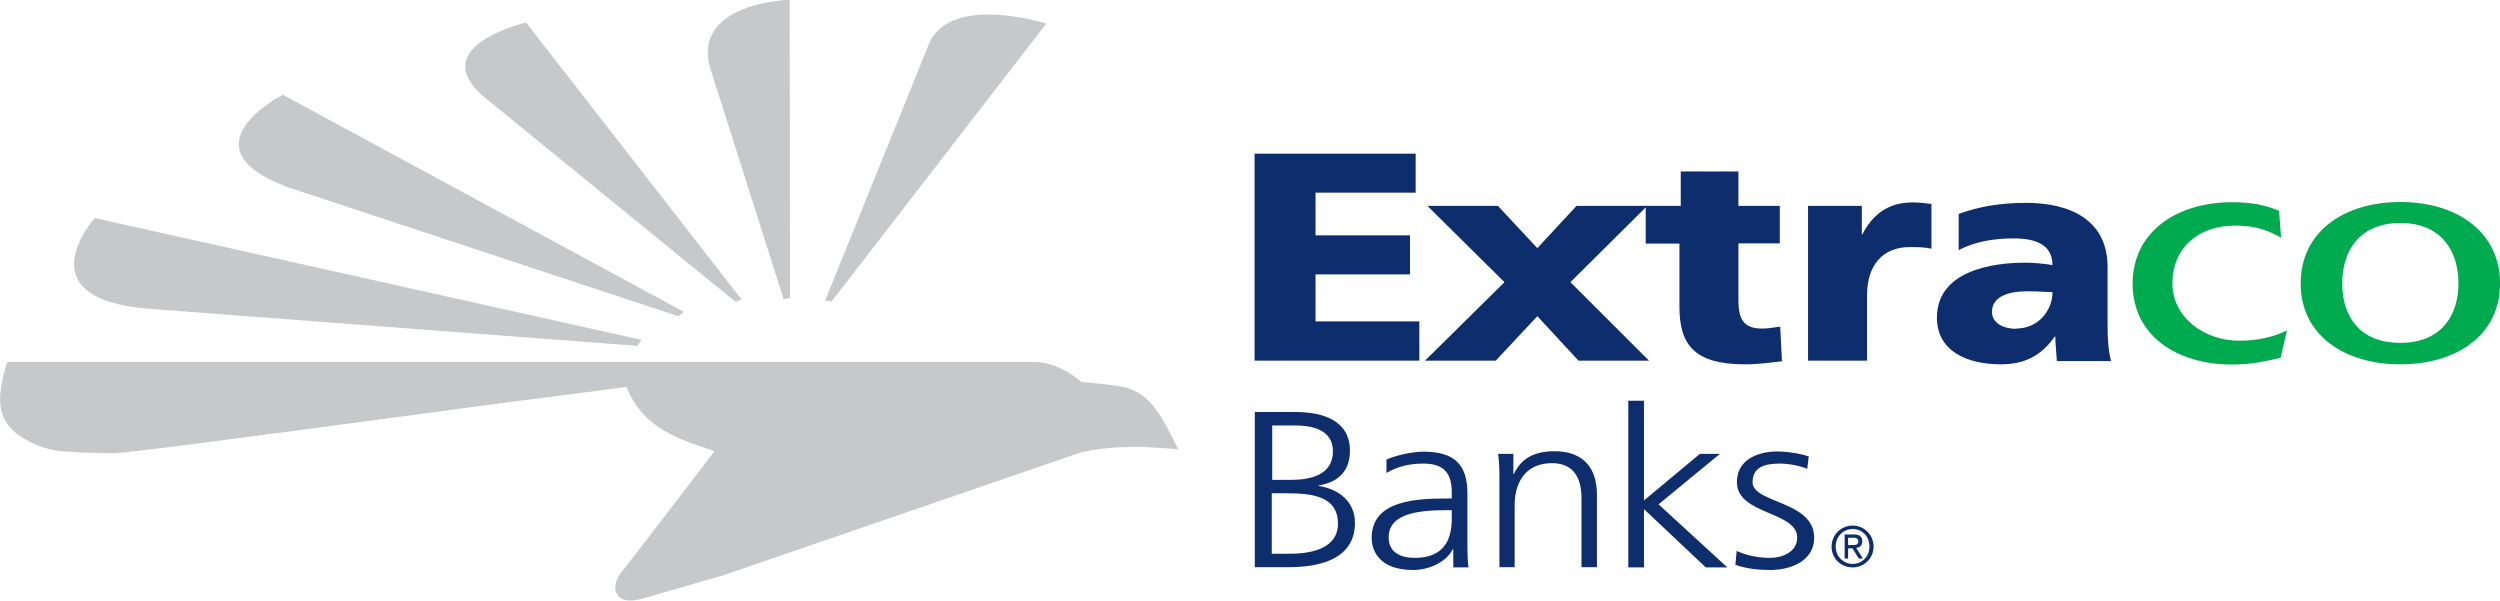<svg xmlns="http://www.w3.org/2000/svg" width="179" height="43" viewBox="0 0 179 43" fill="none">
    <g clip-path="url(#clip0_4742_12565)">
        <path d="M89.844 29.5H92.758C94.768 29.5 96.654 30.136 96.654 32.262C96.654 33.643 95.922 34.512 94.41 34.76V34.791C95.953 35.039 97.013 35.971 97.013 37.445C97.013 39.85 94.831 40.61 92.275 40.61H89.844V29.5ZM91.059 39.648H92.322C93.942 39.648 95.797 39.26 95.797 37.491C95.797 35.52 93.927 35.319 92.119 35.319H91.059V39.648ZM91.091 34.357H92.446C93.724 34.357 95.439 34.062 95.439 32.308C95.439 30.694 93.787 30.462 92.758 30.462H91.091V34.357Z" fill="#0D2D6C"/>
        <path d="M104.055 39.322H104.024C103.525 40.285 102.278 40.812 101.172 40.812C98.616 40.812 98.211 39.26 98.211 38.531C98.211 35.8 101.406 35.691 103.743 35.691H103.946V35.257C103.946 33.891 103.4 33.193 101.92 33.193C100.969 33.193 100.097 33.379 99.271 33.86V32.898C99.956 32.603 101.125 32.339 101.92 32.339C104.117 32.339 105.068 33.239 105.068 35.35V38.934C105.068 39.586 105.068 40.083 105.146 40.626H104.055V39.322ZM103.946 36.529H103.634C101.717 36.529 99.427 36.7 99.427 38.484C99.427 39.54 100.268 39.943 101.297 39.943C103.899 39.943 103.946 37.895 103.946 37.026V36.545V36.529Z" fill="#0D2D6C"/>
        <path d="M107.359 34.419C107.359 33.782 107.359 33.146 107.266 32.495H108.357V33.938H108.388C108.746 33.208 109.416 32.308 111.286 32.308C113.499 32.308 114.341 33.643 114.341 35.427V40.61H113.234V35.676C113.234 34.155 112.627 33.162 111.115 33.162C109.089 33.162 108.45 34.745 108.45 36.126V40.61H107.359V34.403V34.419Z" fill="#0D2D6C"/>
        <path d="M116.586 28.693H117.708V35.831L121.713 32.495H123.147L118.752 36.11L123.677 40.626H122.134L117.708 36.452V40.626H116.586V28.693Z" fill="#0D2D6C"/>
        <path d="M124.347 39.446C125.018 39.757 125.843 39.943 126.701 39.943C127.76 39.943 128.68 39.431 128.68 38.5C128.68 36.591 124.363 36.87 124.363 34.527C124.363 32.929 125.812 32.324 127.308 32.324C127.776 32.324 128.711 32.417 129.506 32.681L129.397 33.565C128.836 33.332 128.025 33.193 127.417 33.193C126.28 33.193 125.485 33.488 125.485 34.527C125.485 36.048 129.895 35.846 129.895 38.5C129.895 40.222 128.119 40.812 126.763 40.812C125.906 40.812 125.033 40.719 124.254 40.44L124.347 39.431V39.446Z" fill="#0D2D6C"/>
        <path d="M163.324 17.008C162.248 16.418 161.407 16.154 160.004 16.154C157.495 16.154 155.547 17.659 155.547 20.297C155.547 22.718 157.807 24.394 160.332 24.394C161.656 24.394 162.763 24.13 163.744 23.665L163.293 25.605C162.217 25.899 160.955 26.101 159.833 26.101C155.797 26.101 152.695 23.991 152.695 20.313C152.695 16.635 155.797 14.478 159.833 14.478C161.111 14.478 162.217 14.665 163.183 15.099L163.324 17.023V17.008Z" fill="#00AA4F"/>
        <path d="M164.727 20.297C164.727 16.604 167.812 14.463 171.864 14.463C175.916 14.463 179.002 16.604 179.002 20.297C179.002 23.991 175.9 26.085 171.864 26.085C167.828 26.085 164.727 23.975 164.727 20.297ZM176.025 20.297C176.025 18.001 174.825 15.968 171.864 15.968C168.903 15.968 167.703 18.001 167.703 20.297C167.703 22.594 168.903 24.549 171.864 24.549C174.825 24.549 176.025 22.547 176.025 20.297Z" fill="#00AA4F"/>
        <path d="M89.828 11.002H101.36V13.795H94.192V16.852H100.955V19.646H94.192V23.013H101.625V25.822H89.828V11.002Z" fill="#0D2D6C"/>
        <path d="M138.293 17.814C137.826 17.69 137.234 17.69 136.75 17.69C134.787 17.69 133.68 18.994 133.68 21.151V25.822H129.457V14.742H133.306V16.79H133.337C134.07 15.394 135.13 14.494 136.953 14.494C137.452 14.494 137.857 14.556 138.293 14.602V17.814Z" fill="#0D2D6C"/>
        <path d="M147.27 25.822C147.239 25.232 147.161 24.658 147.161 24.084H147.13C146.164 25.465 144.98 26.085 143.25 26.085C140.834 26.085 138.684 25.139 138.684 22.749C138.684 19.351 142.735 18.808 144.98 18.808C145.65 18.808 146.429 18.885 146.959 18.978C146.943 17.457 145.681 17.07 144.154 17.07C142.798 17.07 141.411 17.287 140.242 17.908V15.316C141.738 14.773 143.281 14.525 145.073 14.525C148.206 14.525 150.902 15.735 150.902 19.118V23.246C150.902 24.115 150.933 24.999 151.151 25.853H147.27V25.822ZM144.356 23.525C145.946 23.525 146.959 22.221 146.959 20.918C146.429 20.902 145.821 20.856 145.167 20.856C143.748 20.856 142.626 21.259 142.626 22.33C142.626 23.09 143.374 23.541 144.356 23.541V23.525Z" fill="#0D2D6C"/>
        <path d="M117.832 14.742H120.341V12.275H124.471V14.742H127.432V17.427H124.471V21.508C124.471 22.842 124.829 23.525 126.17 23.525C126.59 23.525 127.042 23.448 127.463 23.385L127.588 25.868C126.809 25.946 125.998 26.086 124.938 26.086C121.183 26.086 120.248 24.565 120.248 21.942V17.442H117.832V14.758V14.742Z" fill="#0D2D6C"/>
        <path d="M118.067 25.822L112.441 20.204L117.943 14.742H112.878L110.073 17.768L107.252 14.742H102.203L107.719 20.204L102.031 25.822H107.096L110.073 22.64L113.018 25.822H118.067Z" fill="#0D2D6C"/>
        <path d="M131.437 39.136C131.437 38.422 131.967 37.879 132.652 37.879C133.338 37.879 133.852 38.407 133.852 39.136C133.852 39.865 133.307 40.377 132.652 40.377C131.998 40.377 131.437 39.85 131.437 39.136ZM132.652 40.626C133.463 40.626 134.148 39.99 134.148 39.136C134.148 38.283 133.463 37.631 132.652 37.631C131.842 37.631 131.141 38.267 131.141 39.136C131.141 40.005 131.826 40.626 132.652 40.626ZM132.325 39.26H132.637L133.089 39.99H133.385L132.902 39.229C133.151 39.198 133.338 39.059 133.338 38.764C133.338 38.422 133.151 38.267 132.73 38.267H132.076V39.99H132.325V39.26ZM132.325 39.028V38.5H132.699C132.855 38.5 133.057 38.531 133.057 38.764C133.057 39.012 132.855 39.028 132.637 39.028H132.325Z" fill="#0D2D6C"/>
        <path d="M45.927 24.332L6.779 15.611C6.779 15.611 1.574 21.43 10.722 22.113L45.646 24.766C45.724 24.627 45.849 24.471 45.927 24.332Z" fill="#C7C8CA"/>
        <path d="M48.965 22.33L20.244 6.781C20.244 6.781 12.982 10.521 20.524 13.376L48.56 22.64C48.7 22.563 48.825 22.423 48.965 22.33Z" fill="#C7C8CA"/>
        <path d="M53.112 21.461L37.668 1.614C37.668 1.614 30.343 3.305 34.691 6.967L52.629 21.585C52.785 21.554 52.956 21.508 53.112 21.446" fill="#C7C8CA"/>
        <path d="M56.102 21.415C56.258 21.384 56.414 21.368 56.57 21.337L56.539 -0.016C56.539 -0.016 49.401 0.186 50.882 4.981L56.102 21.399V21.415Z" fill="#C7C8CA"/>
        <path d="M59.546 21.585L74.912 1.691C74.912 1.691 67.743 -0.605 66.403 3.414L59.078 21.523C59.25 21.523 59.359 21.57 59.546 21.57" fill="#C7C8CA"/>
        <path d="M77.423 32.386C78.81 32.075 80.041 32.013 81.178 31.998C82.316 31.982 84.311 32.168 84.358 32.168C83.282 29.98 82.503 28.459 80.991 27.87C80.337 27.575 77.843 27.389 77.454 27.358C75.989 26.132 74.758 25.93 74.15 25.915C73.558 25.899 68.633 25.915 68.633 25.915H0.515C0.265 26.691 0.094 27.482 0.016 28.227C-0.015 28.77 -0.015 29.437 0.39 30.151C0.795 30.865 1.528 31.315 2.12 31.625C2.712 31.936 3.476 32.215 4.442 32.308C5.408 32.401 7.356 32.463 8.182 32.448C9.008 32.417 13.605 31.827 13.605 31.827L21.865 30.741L27.803 29.949C27.803 29.949 33.413 29.204 34.161 29.096C36.67 28.754 39.569 28.398 39.569 28.398C39.569 28.398 44.618 27.746 44.852 27.699C45.911 30.26 47.735 31.237 51.163 32.292C51.039 32.479 44.743 40.688 44.493 40.967C44.244 41.246 43.745 42.146 44.306 42.705C44.867 43.264 45.927 42.876 46.441 42.736C46.987 42.581 51.896 41.153 51.896 41.153C51.896 41.153 76.939 32.541 77.407 32.386" fill="#C7C8CA"/>
    </g>
    <defs>
        <clipPath id="clip0_4742_12565">
            <rect width="179" height="43" fill="white"/>
        </clipPath>
    </defs>
</svg>